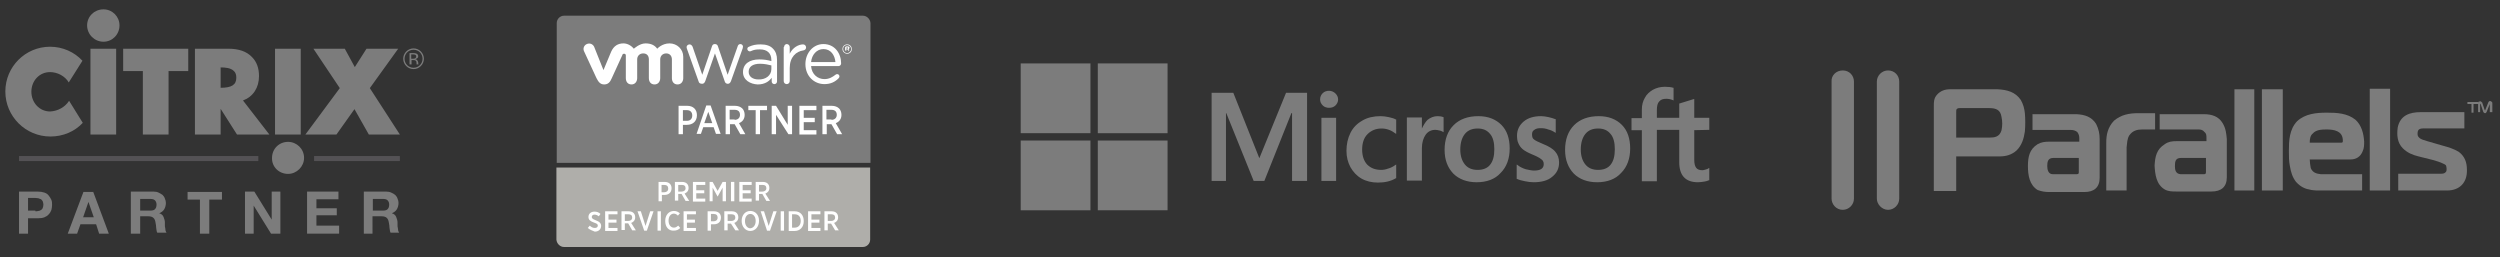 <?xml version="1.0" encoding="utf-8"?>
<!-- Generator: Adobe Illustrator 22.0.1, SVG Export Plug-In . SVG Version: 6.00 Build 0)  -->
<svg version="1.1" id="Layer_1" xmlns="http://www.w3.org/2000/svg" xmlns:xlink="http://www.w3.org/1999/xlink" x="0px" y="0px"
	 viewBox="0 0 749 77" style="enable-background:new 0 0 749 77;" xml:space="preserve">
<rect x="0" y="0" width="749" height="77" fill="#333333" stroke="none"/>
<style type="text/css">
	.st0{fill:#7C7C7C;}
	.st1{fill:#7C7C7C;stroke:#545255;stroke-width:1.5;}
	.st2{fill:#AFAEAA;}
	.st3{fill:#FFFFFF;}
</style>
<path class="st0" d="M26.1,7.6c0-2.7,2.2-4.8,4.9-4.8c2.7,0,4.8,2.2,4.8,4.8c0,2.7-2.1,4.9-4.8,4.9C28.3,12.5,26.1,10.3,26.1,7.6
	L26.1,7.6z M20.7,30.2l4.1,6.6c-2.4,2.6-5.9,4.1-9.7,4.1c-7.4,0-13.5-6-13.5-13.5C1.6,20,7.6,14,15,14c3.8,0,7.3,1.6,9.7,4.2
	l-4.1,6.5c-1.1-1.9-3.4-3.1-5.6-3.1c-3.2,0-5.6,2.6-5.6,5.9c0,3.2,2.4,5.9,5.6,5.9C17.3,33.3,19.5,32.1,20.7,30.2L20.7,30.2z
	 M27.1,14.6v25.7h7.7V14.6H27.1L27.1,14.6z M36.9,14.6v6.7h5.9v19h7.7v-19h5.9v-6.7H36.9L36.9,14.6z M72.8,30.1l7.9,10.2H71
	l-4.9-7.7v7.7h-7.7V14.6h10.1c3,0,5.4,0.8,7,2.5c1.4,1.4,2.1,3.3,2.1,5.7C77.6,26.3,75.8,29,72.8,30.1L72.8,30.1z M66.1,20.2v6.1
	c3.3,0,4.7-0.9,4.7-3c0-0.9-0.2-1.5-0.7-2C69.1,20.3,67.4,20.2,66.1,20.2L66.1,20.2z M82.4,14.6v25.7h7.7V14.6H82.4L82.4,14.6z
	 M110.8,26.4l8.5-11.8h-9.5l-3.5,5.5l-3-5.5h-9.4l7.9,11.8L91.5,40.3l9.3,0l5.4-7.6l4.3,7.6h9.3L110.8,26.4L110.8,26.4z M120.8,17.6
	c0,1.7,1.4,3.1,3.1,3.1c1.7,0,3.1-1.4,3.1-3.1c0-1.7-1.4-3.1-3.1-3.1C122.2,14.5,120.8,15.9,120.8,17.6L120.8,17.6z M123.9,20.3
	c-1.5,0-2.7-1.2-2.7-2.7c0-1.5,1.2-2.7,2.7-2.7c1.5,0,2.7,1.2,2.7,2.7C126.6,19.1,125.4,20.3,123.9,20.3L123.9,20.3z M124.4,17.7
	c0.4-0.1,0.9-0.3,0.9-0.8c0-0.8-0.7-1-1.5-1h-1.1v3.4h0.6V18h0.6c0.6,0,0.9,0.2,0.9,0.9c0,0.2,0,0.3,0,0.4h0.6
	c-0.1-0.1-0.1-0.3-0.1-0.6C125.2,18.2,124.9,17.8,124.4,17.7L124.4,17.7z M123.2,17.5v-1.2h0.6c0.6,0,0.9,0.2,0.9,0.6
	c0,0.4-0.3,0.7-0.9,0.7H123.2L123.2,17.5z M86.3,52.1c2.6,0,4.8-2.2,4.8-4.8c0-2.7-2.2-4.8-4.8-4.8c-2.7,0-4.8,2.1-4.8,4.8
	C81.4,50,83.6,52.1,86.3,52.1L86.3,52.1z"/>
<line class="st1" x1="5.7" y1="47.5" x2="77.4" y2="47.5"/>
<line class="st1" x1="94.1" y1="47.5" x2="119.8" y2="47.5"/>
<g>
	<path class="st0" d="M11.3,57.4c0.8,0,1.4,0.1,2,0.3c0.6,0.2,1,0.5,1.3,0.9c0.3,0.4,0.6,0.8,0.8,1.3c0.2,0.5,0.2,1,0.2,1.5
		c0,0.5-0.1,1-0.2,1.5c-0.2,0.5-0.4,0.9-0.8,1.3c-0.3,0.4-0.8,0.7-1.3,0.9c-0.5,0.2-1.2,0.3-2,0.3H8.4V70H5.7V57.4H11.3z M10.6,63.3
		c0.3,0,0.6,0,0.9-0.1c0.3,0,0.5-0.1,0.8-0.3c0.2-0.1,0.4-0.3,0.5-0.6c0.1-0.2,0.2-0.6,0.2-1c0-0.4-0.1-0.7-0.2-1
		c-0.1-0.2-0.3-0.4-0.5-0.6c-0.2-0.1-0.5-0.2-0.8-0.3c-0.3,0-0.6-0.1-0.9-0.1H8.4v3.8H10.6z"/>
	<path class="st0" d="M27.9,57.4L32.6,70h-2.9l-0.9-2.8h-4.7l-1,2.8h-2.8l4.7-12.5H27.9z M28.1,65.1l-1.6-4.6h0l-1.6,4.6H28.1z"/>
	<path class="st0" d="M46,57.4c0.6,0,1.1,0.1,1.5,0.3c0.4,0.2,0.8,0.4,1.2,0.7c0.3,0.3,0.6,0.7,0.7,1.1c0.2,0.4,0.3,0.9,0.3,1.3
		c0,0.7-0.2,1.4-0.5,1.9c-0.3,0.5-0.8,0.9-1.5,1.2v0c0.3,0.1,0.6,0.2,0.8,0.4c0.2,0.2,0.4,0.4,0.5,0.7c0.1,0.3,0.2,0.6,0.3,0.9
		c0.1,0.3,0.1,0.6,0.1,0.9c0,0.2,0,0.4,0,0.7c0,0.3,0,0.5,0.1,0.8c0,0.3,0.1,0.5,0.1,0.8c0.1,0.3,0.2,0.5,0.3,0.6h-2.8
		c-0.2-0.4-0.2-0.9-0.3-1.4c0-0.5-0.1-1.1-0.2-1.6c-0.1-0.7-0.3-1.1-0.6-1.4c-0.3-0.3-0.8-0.5-1.5-0.5H42V70h-2.8V57.4H46z M45,63.1
		c0.6,0,1.1-0.1,1.4-0.4c0.3-0.3,0.5-0.7,0.5-1.4c0-0.6-0.2-1-0.5-1.3c-0.3-0.3-0.8-0.4-1.4-0.4h-3v3.5H45z"/>
	<path class="st0" d="M56.2,59.8v-2.3h10.3v2.3h-3.8V70h-2.8V59.8H56.2z"/>
	<path class="st0" d="M76.2,57.4l5.2,8.4h0v-8.4H84V70h-2.8l-5.2-8.4h0V70h-2.6V57.4H76.2z"/>
	<path class="st0" d="M101.4,57.4v2.3h-6.6v2.7h6.1v2.1h-6.1v3.1h6.8V70H92V57.4H101.4z"/>
	<path class="st0" d="M115.7,57.4c0.6,0,1.1,0.1,1.5,0.3c0.5,0.2,0.8,0.4,1.2,0.7c0.3,0.3,0.6,0.7,0.7,1.1c0.2,0.4,0.3,0.9,0.3,1.3
		c0,0.7-0.2,1.4-0.5,1.9c-0.3,0.5-0.8,0.9-1.5,1.2v0c0.3,0.1,0.6,0.2,0.8,0.4c0.2,0.2,0.4,0.4,0.5,0.7c0.1,0.3,0.2,0.6,0.3,0.9
		c0.1,0.3,0.1,0.6,0.1,0.9c0,0.2,0,0.4,0,0.7c0,0.3,0,0.5,0.1,0.8c0,0.3,0.1,0.5,0.1,0.8c0.1,0.3,0.2,0.5,0.3,0.6H117
		c-0.2-0.4-0.2-0.9-0.3-1.4c0-0.5-0.1-1.1-0.2-1.6c-0.1-0.7-0.3-1.1-0.6-1.4c-0.3-0.3-0.8-0.5-1.5-0.5h-2.8V70H109V57.4H115.7z
		 M114.7,63.1c0.6,0,1.1-0.1,1.4-0.4c0.3-0.3,0.5-0.7,0.5-1.4c0-0.6-0.2-1-0.5-1.3c-0.3-0.3-0.8-0.4-1.4-0.4h-3v3.5H114.7z"/>
</g>
<g>
	<path class="st0" d="M258.5,4.7H169c-1.2,0-2.2,1-2.2,2.2v41.9h94V6.9C260.7,5.7,259.7,4.7,258.5,4.7z"/>
</g>
<g>
	<path class="st2" d="M169,74h89.5c1.2,0,2.2-1,2.2-2.2V50.2h-94v21.6C166.8,73,167.8,74,169,74z"/>
</g>
<g>
	<g>
		<path class="st3" d="M209.3,24.4l-3.5-9.8c0-0.1-0.1-0.3-0.1-0.5c0-0.4,0.4-0.8,0.9-0.8c0.4,0,0.7,0.3,0.9,0.7l2.9,8.4l2.9-8.5
			c0.1-0.4,0.4-0.7,0.8-0.7h0.1c0.5,0,0.8,0.3,0.9,0.7l2.9,8.5l3-8.5c0.1-0.4,0.4-0.7,0.8-0.7c0.5,0,0.8,0.4,0.8,0.8
			c0,0.2-0.1,0.3-0.1,0.5l-3.5,9.8c-0.2,0.5-0.5,0.8-0.9,0.8h-0.1c-0.4,0-0.8-0.3-0.9-0.8l-2.9-8.3l-2.9,8.3
			c-0.2,0.5-0.5,0.8-0.9,0.8h0C209.8,25.1,209.4,24.9,209.3,24.4"/>
		<path class="st3" d="M234.9,14.1c0-0.5,0.4-0.9,0.8-0.9c0.5,0,0.9,0.4,0.9,0.9v2c0.9-1.9,2.7-2.8,4-2.8c0.5,0,0.9,0.4,0.9,0.9
			c0,0.5-0.3,0.8-0.8,0.9c-2.2,0.3-4.1,2-4.1,5.3v3.9c0,0.5-0.4,0.9-0.9,0.9c-0.5,0-0.9-0.4-0.9-0.9V14.1z"/>
		<path class="st3" d="M250.3,18.6c-0.2-2.1-1.4-3.9-3.6-3.9c-2,0-3.5,1.7-3.7,3.9H250.3z M247,25.2c-3.1,0-5.7-2.4-5.7-6v0
			c0-3.3,2.3-6,5.4-6c3.4,0,5.3,2.8,5.3,5.8c0,0.5-0.4,0.8-0.8,0.8H243c0.2,2.5,2,3.9,4,3.9c1.4,0,2.4-0.6,3.3-1.3
			c0.1-0.1,0.3-0.2,0.5-0.2c0.4,0,0.7,0.3,0.7,0.7c0,0.2-0.1,0.4-0.3,0.6C250.2,24.5,248.9,25.2,247,25.2"/>
		<path class="st3" d="M231.1,20.7v-1.1c-0.8-0.2-2-0.5-3.4-0.5c-2.2,0-3.4,0.9-3.4,2.4v0c0,1.5,1.3,2.3,2.9,2.3
			C229.4,23.9,231.1,22.6,231.1,20.7 M222.6,21.6L222.6,21.6c0-2.5,2-3.8,4.9-3.8c1.5,0,2.5,0.2,3.6,0.5V18c0-2.1-1.3-3.2-3.4-3.2
			c-1.2,0-1.8,0.1-2.7,0.5c-0.1,0-0.2,0.1-0.3,0.1c-0.4,0-0.8-0.3-0.8-0.7c0-0.4,0.2-0.6,0.5-0.7c1.1-0.5,2-0.7,3.5-0.7
			c1.6,0,2.9,0.4,3.7,1.3c0.8,0.8,1.2,1.9,1.2,3.4v6.4c0,0.5-0.4,0.8-0.8,0.8c-0.5,0-0.8-0.4-0.8-0.8v-1.1c-0.8,1.1-2.1,2-4.2,2
			C224.8,25.2,222.6,24,222.6,21.6"/>
		<path class="st3" d="M178,14c-0.4-0.8-1.3-1.2-2.2-0.8c-0.9,0.4-1.2,1.4-0.8,2.2l3.7,8c0.6,1.2,1.2,1.9,2.3,1.9
			c1.2,0,1.8-0.7,2.3-1.9c0,0,3.2-7,3.2-7c0-0.1,0.1-0.3,0.5-0.3c0.3,0,0.5,0.2,0.5,0.5v6.8c0,1.1,0.6,1.9,1.7,1.9
			c1.1,0,1.7-0.9,1.7-1.9v-5.6c0-1.1,0.8-1.8,1.8-1.8c1.1,0,1.7,0.7,1.7,1.8v5.6c0,1.1,0.6,1.9,1.7,1.9c1.1,0,1.7-0.9,1.7-1.9v-5.6
			c0-1.1,0.8-1.8,1.8-1.8c1,0,1.7,0.7,1.7,1.8v5.6c0,1.1,0.6,1.9,1.7,1.9c1.1,0,1.7-0.9,1.7-1.9V17c0-2.3-1.9-4-4.1-4
			c-2.3,0-3.7,1.6-3.7,1.6c-0.7-1-1.8-1.6-3.5-1.6c-1.8,0-3.5,1.6-3.5,1.6c-0.8-1-2-1.6-3.1-1.6c-1.6,0-2.9,0.7-3.7,2.5l-2.3,5.5
			L178,14z"/>
		<path class="st3" d="M255,14.7L255,14.7c0-0.6-0.5-1.2-1.2-1.2c-0.7,0-1.2,0.5-1.2,1.2v0c0,0.6,0.5,1.2,1.2,1.2
			C254.5,15.9,255,15.3,255,14.7 M252.4,14.7L252.4,14.7c0-0.8,0.6-1.4,1.4-1.4c0.8,0,1.4,0.6,1.4,1.4v0c0,0.8-0.6,1.4-1.4,1.4
			C253.1,16.1,252.4,15.5,252.4,14.7"/>
	</g>
	<path class="st3" d="M253.9,14.6c0.1,0,0.2-0.1,0.2-0.2v0c0-0.1-0.1-0.2-0.2-0.2h-0.3v0.4H253.9z M253.3,14.1
		c0-0.1,0.1-0.2,0.2-0.2h0.5c0.2,0,0.3,0.1,0.4,0.1c0.1,0.1,0.1,0.2,0.1,0.3v0c0,0.2-0.1,0.4-0.3,0.4l0.2,0.3c0,0,0,0.1,0,0.1
		c0,0.1-0.1,0.1-0.1,0.1c-0.1,0-0.1,0-0.2-0.1l-0.3-0.4h-0.2v0.3c0,0.1-0.1,0.2-0.2,0.2c-0.1,0-0.2-0.1-0.2-0.2V14.1z"/>
</g>
<g>
	<g>
		<path class="st3" d="M203.3,31.7h2.6c1.8,0,2.9,1.1,2.9,2.8v0c0,1.9-1.3,2.9-3,2.9h-1.2v2.8h-1.3V31.7z M205.8,36.2
			c1,0,1.6-0.6,1.6-1.6v0c0-1-0.6-1.6-1.6-1.6h-1.2v3.2H205.8z"/>
		<path class="st3" d="M211.6,31.6h1.3l3,8.5h-1.4l-0.7-2h-3.1l-0.7,2h-1.3L211.6,31.6z M213.4,36.9l-1.2-3.4l-1.2,3.4H213.4z"/>
		<path class="st3" d="M217.3,31.7h2.9c0.9,0,1.7,0.3,2.2,0.8c0.4,0.4,0.7,1.1,0.7,1.9v0c0,1.3-0.7,2.1-1.7,2.5l1.9,3.3h-1.5l-1.7-3
			c0,0-0.1,0-0.1,0h-1.3v3h-1.3V31.7z M220.1,35.9c1,0,1.6-0.6,1.6-1.5v0c0-1-0.6-1.5-1.6-1.5h-1.5v2.9H220.1z"/>
		<path class="st3" d="M226.3,33h-2.1v-1.3h5.6V33h-2.1v7.2h-1.3V33z"/>
		<path class="st3" d="M231.3,31.7h1.2l3.5,5.7v-5.7h1.3v8.5h-1.1l-3.7-5.8v5.8h-1.3V31.7z"/>
		<path class="st3" d="M239.5,31.7h5.1V33h-3.8v2.3h3.3v1.3h-3.3v2.4h3.8v1.3h-5.1V31.7z"/>
		<path class="st3" d="M246.3,31.7h2.9c0.9,0,1.7,0.3,2.2,0.8c0.4,0.4,0.7,1.1,0.7,1.9v0c0,1.3-0.7,2.1-1.7,2.5l1.9,3.3h-1.5l-1.7-3
			c0,0-0.1,0-0.1,0h-1.3v3h-1.3V31.7z M249.1,35.9c1,0,1.6-0.6,1.6-1.5v0c0-1-0.6-1.5-1.6-1.5h-1.5v2.9H249.1z"/>
	</g>
</g>
<g>
	<g>
		<path class="st3" d="M197.2,54.5h1.9c1.3,0,2.1,0.7,2.1,1.9v0c0,1.3-0.9,2-2.1,2h-0.8v1.9h-1V54.5z M199,57.6
			c0.7,0,1.2-0.4,1.2-1.1v0c0-0.7-0.4-1.1-1.2-1.1h-0.8v2.2H199z"/>
		<path class="st3" d="M202.2,54.5h2.1c0.7,0,1.2,0.2,1.5,0.5c0.3,0.3,0.5,0.7,0.5,1.3v0c0,0.9-0.5,1.4-1.2,1.7l1.4,2.2h-1.1
			l-1.2-2.1c0,0,0,0-0.1,0h-0.9v2h-1V54.5z M204.2,57.4c0.7,0,1.2-0.4,1.2-1v0c0-0.7-0.4-1-1.1-1h-1.1v2H204.2z"/>
		<path class="st3" d="M207.6,54.5h3.7v0.9h-2.7V57h2.4v0.9h-2.4v1.6h2.7v0.9h-3.7V54.5z"/>
		<path class="st3" d="M212.5,54.5h1l1.5,2.7l1.5-2.7h1v5.8h-1v-4.1l-1.5,2.7h0l-1.5-2.7v4.1h-0.9V54.5z"/>
		<path class="st3" d="M219,54.5h1v5.8h-1V54.5z"/>
		<path class="st3" d="M221.5,54.5h3.7v0.9h-2.7V57h2.4v0.9h-2.4v1.6h2.7v0.9h-3.7V54.5z"/>
		<path class="st3" d="M226.4,54.5h2.1c0.7,0,1.2,0.2,1.5,0.5c0.3,0.3,0.5,0.7,0.5,1.3v0c0,0.9-0.5,1.4-1.2,1.7l1.4,2.2h-1.1
			l-1.2-2.1c0,0,0,0-0.1,0h-0.9v2h-1V54.5z M228.4,57.4c0.7,0,1.2-0.4,1.2-1v0c0-0.7-0.4-1-1.1-1h-1.1v2H228.4z"/>
		<path class="st3" d="M176.1,68.3l0.6-0.7c0.4,0.4,0.9,0.7,1.5,0.7c0.6,0,0.9-0.3,0.9-0.7v0c0-0.4-0.2-0.6-1.1-0.9
			c-1.1-0.4-1.7-0.8-1.7-1.7v0c0-1,0.8-1.6,1.8-1.6c0.7,0,1.3,0.2,1.8,0.7l-0.5,0.7c-0.4-0.3-0.8-0.5-1.3-0.5
			c-0.5,0-0.8,0.3-0.8,0.7v0c0,0.4,0.2,0.6,1.2,1c1.1,0.4,1.6,0.9,1.6,1.7v0c0,1-0.8,1.7-1.9,1.7C177.5,69.1,176.8,68.9,176.1,68.3z
			"/>
		<path class="st3" d="M181.3,63.3h3.7v0.9h-2.7v1.6h2.4v0.9h-2.4v1.6h2.7v0.9h-3.7V63.3z"/>
		<path class="st3" d="M186.2,63.3h2.1c0.7,0,1.2,0.2,1.5,0.5c0.3,0.3,0.5,0.7,0.5,1.3v0c0,0.9-0.5,1.4-1.2,1.7l1.4,2.2h-1.1
			l-1.2-2.1c0,0,0,0-0.1,0h-0.9v2h-1V63.3z M188.2,66.2c0.7,0,1.2-0.4,1.2-1v0c0-0.7-0.4-1-1.1-1h-1.1v2H188.2z"/>
		<path class="st3" d="M191,63.3h1l1.4,4.4l1.4-4.4h1l-2,5.8H193L191,63.3z"/>
		<path class="st3" d="M197,63.3h1v5.8h-1V63.3z"/>
		<path class="st3" d="M199.3,66.2L199.3,66.2c0-1.8,1.1-3,2.6-3c0.8,0,1.3,0.3,1.8,0.7l-0.6,0.7c-0.3-0.3-0.7-0.6-1.2-0.6
			c-0.9,0-1.6,0.8-1.6,2.1v0c0,1.3,0.7,2.1,1.6,2.1c0.6,0,0.9-0.3,1.3-0.6l0.6,0.7c-0.5,0.5-1.1,0.8-1.9,0.8
			C200.3,69.2,199.3,68,199.3,66.2z"/>
		<path class="st3" d="M204.8,63.3h3.7v0.9h-2.7v1.6h2.4v0.9h-2.4v1.6h2.7v0.9h-3.7V63.3z"/>
		<path class="st3" d="M212,63.3h1.9c1.3,0,2.1,0.7,2.1,1.9v0c0,1.3-0.9,2-2.1,2H213v1.9h-1V63.3z M213.8,66.3
			c0.7,0,1.2-0.4,1.2-1.1v0c0-0.7-0.4-1.1-1.2-1.1H213v2.2H213.8z"/>
		<path class="st3" d="M217.1,63.3h2.1c0.7,0,1.2,0.2,1.5,0.5c0.3,0.3,0.5,0.7,0.5,1.3v0c0,0.9-0.5,1.4-1.2,1.7l1.4,2.2h-1.1L219,67
			c0,0,0,0-0.1,0H218v2h-1V63.3z M219.1,66.2c0.7,0,1.2-0.4,1.2-1v0c0-0.7-0.4-1-1.1-1H218v2H219.1z"/>
		<path class="st3" d="M222.2,66.2L222.2,66.2c0-1.8,1.1-3,2.6-3c1.5,0,2.6,1.2,2.6,2.9v0.1c0,1.7-1.1,3-2.6,3
			C223.3,69.2,222.2,67.9,222.2,66.2z M226.4,66.2L226.4,66.2c0-1.3-0.7-2.1-1.6-2.1c-0.9,0-1.6,0.8-1.6,2.1v0.1
			c0,1.2,0.7,2.1,1.6,2.1C225.7,68.3,226.4,67.5,226.4,66.2z"/>
		<path class="st3" d="M227.9,63.3h1l1.4,4.4l1.4-4.4h1l-2,5.8h-0.9L227.9,63.3z"/>
		<path class="st3" d="M233.9,63.3h1v5.8h-1V63.3z"/>
		<path class="st3" d="M236.3,63.3h1.8c1.7,0,2.7,1.2,2.7,2.9v0.1c0,1.7-1.1,2.9-2.7,2.9h-1.8V63.3z M237.3,64.1v4.1h0.8
			c1.1,0,1.8-0.8,1.8-2v0c0-1.3-0.7-2-1.8-2H237.3z"/>
		<path class="st3" d="M242.1,63.3h3.7v0.9h-2.7v1.6h2.4v0.9h-2.4v1.6h2.7v0.9h-3.7V63.3z"/>
		<path class="st3" d="M247,63.3h2.1c0.7,0,1.2,0.2,1.5,0.5c0.3,0.3,0.5,0.7,0.5,1.3v0c0,0.9-0.5,1.4-1.2,1.7l1.4,2.2h-1.1L249,67
			c0,0,0,0-0.1,0H248v2h-1V63.3z M249,66.2c0.7,0,1.2-0.4,1.2-1v0c0-0.7-0.4-1-1.1-1H248v2H249z"/>
	</g>
</g>
<path id="microsoft_1_" class="st0" d="M512.1,38.9v-3.6h-4.5v-5.6l-0.2,0l-4.2,1.3l-0.1,0v4.3h-6.7v-2.4c0-1.1,0.2-2,0.7-2.5
	c0.5-0.6,1.2-0.8,2.1-0.8c0.6,0,1.3,0.1,2,0.4l0.2,0.1v-3.8l-0.1,0c-0.6-0.2-1.5-0.3-2.5-0.3c-1.3,0-2.5,0.3-3.6,0.9
	c-1,0.6-1.9,1.4-2.4,2.4c-0.6,1-0.9,2.2-0.9,3.5v2.6h-3.1v3.6h3.1v15.3h4.5V38.9h6.7v9.7c0,4,1.9,6,5.6,6c0.6,0,1.3-0.1,1.9-0.2
	c0.7-0.1,1.1-0.3,1.4-0.4l0.1,0v-3.7l-0.2,0.1c-0.2,0.2-0.5,0.3-0.9,0.4c-0.4,0.1-0.7,0.2-0.9,0.2c-0.9,0-1.5-0.2-1.9-0.7
	c-0.4-0.5-0.6-1.3-0.6-2.4v-8.9L512.1,38.9L512.1,38.9L512.1,38.9z M478.8,50.9c-1.6,0-2.9-0.5-3.8-1.6c-0.9-1.1-1.4-2.6-1.4-4.5
	c0-2,0.5-3.6,1.4-4.7c0.9-1.1,2.2-1.6,3.8-1.6c1.6,0,2.8,0.5,3.7,1.6c0.9,1,1.3,2.6,1.3,4.6c0,2.1-0.4,3.6-1.3,4.7
	C481.7,50.4,480.4,50.9,478.8,50.9 M479,34.8c-3.1,0-5.6,0.9-7.4,2.7c-1.8,1.8-2.7,4.3-2.7,7.4c0,3,0.9,5.3,2.6,7.1
	c1.7,1.7,4.1,2.6,7,2.6c3,0,5.5-0.9,7.2-2.8c1.8-1.8,2.7-4.3,2.7-7.3c0-3-0.8-5.4-2.5-7.1C484.2,35.7,481.9,34.8,479,34.8
	 M461.7,34.8c-2.1,0-3.9,0.5-5.2,1.6c-1.3,1.1-2,2.5-2,4.2c0,0.9,0.1,1.7,0.4,2.3c0.3,0.7,0.7,1.3,1.3,1.8c0.6,0.5,1.5,1,2.7,1.5
	c1,0.4,1.8,0.8,2.3,1.1c0.5,0.3,0.8,0.6,1,0.8c0.2,0.3,0.3,0.6,0.3,1.1c0,1.3-1,1.9-2.9,1.9c-0.7,0-1.6-0.2-2.5-0.4
	c-0.9-0.3-1.8-0.7-2.5-1.3l-0.2-0.1v4.3l0.1,0c0.6,0.3,1.4,0.5,2.4,0.7c0.9,0.2,1.8,0.3,2.6,0.3c2.3,0,4.2-0.5,5.5-1.6
	c1.4-1.1,2.1-2.5,2.1-4.3c0-1.3-0.4-2.4-1.1-3.2c-0.7-0.9-2-1.7-3.8-2.4c-1.4-0.6-2.3-1-2.7-1.4c-0.4-0.3-0.5-0.8-0.5-1.5
	c0-0.6,0.2-1,0.7-1.3c0.5-0.4,1.1-0.5,1.9-0.5c0.8,0,1.5,0.1,2.3,0.4c0.8,0.2,1.4,0.5,2,0.9l0.2,0.1v-4.1l-0.1,0
	c-0.5-0.2-1.2-0.4-2-0.6C463.1,34.9,462.3,34.8,461.7,34.8 M442.7,50.9c-1.6,0-2.9-0.5-3.8-1.6c-0.9-1.1-1.4-2.6-1.4-4.5
	c0-2,0.5-3.6,1.4-4.7c0.9-1.1,2.2-1.6,3.8-1.6c1.6,0,2.8,0.5,3.7,1.6c0.9,1,1.3,2.6,1.3,4.6c0,2.1-0.4,3.6-1.3,4.7
	C445.6,50.4,444.3,50.9,442.7,50.9 M442.9,34.8c-3.1,0-5.6,0.9-7.4,2.7c-1.8,1.8-2.7,4.3-2.7,7.4c0,3,0.9,5.3,2.6,7.1
	c1.7,1.7,4.1,2.6,7,2.6c3,0,5.5-0.9,7.2-2.8c1.8-1.8,2.7-4.3,2.7-7.3c0-3-0.8-5.4-2.5-7.1C448.1,35.7,445.8,34.8,442.9,34.8
	 M426,38.5v-3.3h-4.5v18.9h4.5v-9.7c0-1.6,0.4-3,1.1-4c0.7-1,1.7-1.5,2.9-1.5c0.4,0,0.9,0.1,1.3,0.2c0.5,0.1,0.8,0.3,1,0.4l0.2,0.1
	v-4.5l-0.1,0c-0.4-0.2-1-0.3-1.7-0.3c-1.1,0-2.1,0.4-3,1.1C427,36.6,426.5,37.5,426,38.5L426,38.5L426,38.5L426,38.5z M413.6,34.8
	c-2,0-3.9,0.4-5.4,1.3c-1.6,0.9-2.8,2.1-3.6,3.7c-0.8,1.6-1.2,3.4-1.2,5.4c0,1.8,0.4,3.4,1.2,4.9c0.8,1.4,1.9,2.6,3.3,3.4
	c1.4,0.8,3.1,1.2,4.9,1.2c2.1,0,3.9-0.4,5.4-1.3l0.1,0v-4.1l-0.2,0.1c-0.7,0.5-1.4,0.9-2.2,1.1c-0.8,0.3-1.5,0.4-2.1,0.4
	c-1.7,0-3.1-0.5-4.2-1.6c-1-1.1-1.5-2.6-1.5-4.5c0-1.9,0.5-3.5,1.6-4.6c1.1-1.1,2.5-1.7,4.2-1.7c1.5,0,2.9,0.5,4.2,1.5l0.2,0.1v-4.3
	l-0.1,0c-0.5-0.3-1.2-0.5-2.1-0.7C415.2,34.9,414.4,34.8,413.6,34.8 M400.3,35.3h-4.4v18.9h4.4V35.3z M398.2,27.2
	c-0.7,0-1.4,0.2-1.9,0.7c-0.5,0.5-0.8,1.1-0.8,1.9c0,0.7,0.3,1.3,0.8,1.8c0.5,0.5,1.2,0.7,1.9,0.7c0.7,0,1.4-0.2,1.9-0.7
	c0.5-0.5,0.8-1.1,0.8-1.8c0-0.7-0.3-1.3-0.8-1.8C399.6,27.5,398.9,27.2,398.2,27.2 M387.1,33.9v20.3h4.5V27.8h-6.3l-8,19.6
	l-7.8-19.6H363v26.4h4.3V33.9h0.1l8.2,20.3h3.2l8.1-20.3L387.1,33.9L387.1,33.9z"/>
<path id="red" class="st0" d="M326.7,39.9h-20.9V19h20.9L326.7,39.9L326.7,39.9z"/>
<path id="green" class="st0" d="M349.8,39.9h-20.9V19h20.9C349.8,19,349.8,39.9,349.8,39.9z"/>
<path id="blue" class="st0" d="M326.7,63h-20.9V42.1h20.9L326.7,63L326.7,63z"/>
<path id="yellow" class="st0" d="M349.8,63h-20.9V42.1h20.9C349.8,42.1,349.8,63,349.8,63z"/>
<g id="g2585" transform="matrix(1.524,0,0,1.524,-39.83,-26.596)">
	<path id="path4" class="st0" d="M388.4,31.3c1.3,0,2.2,1,2.2,2.2v23c0,1.2-1,2.2-2.2,2.2c-1.3,0-2.2-1.1-2.2-2.2v-23
		C386.1,32.3,387.1,31.3,388.4,31.3L388.4,31.3z"/>
	<path id="path6" class="st0" d="M397.3,31.3c1.3,0,2.2,1,2.2,2.2v23c0,1.2-1,2.2-2.2,2.2c-1.2,0-2.2-1.1-2.2-2.2v-23
		C395.1,32.3,396.1,31.3,397.3,31.3L397.3,31.3z"/>
	<path id="path8" class="st0" d="M512.4,39.6v-1.7h0.9v-0.4h-2.1v0.4h0.8v1.7H512.4L512.4,39.6z M515.3,37.6l-0.6,1.5
		c0,0.1,0,0.1-0.1,0l-0.5-1.5c0,0-0.1,0-0.1-0.1c-0.1-0.1-0.3-0.2-0.4-0.1c-0.2,0-0.3,0.1-0.3,0.3v1.8h0.4v-1.6l0,0
		c0-0.1,0.1,0,0.1,0l0,0l0.5,1.5c0.1,0.2,0.2,0.3,0.4,0.3s0.2-0.2,0.3-0.3l0.6-1.5c0,0,0-0.1,0,0v1.6h0.5v-1.8
		c0-0.2-0.2-0.3-0.4-0.4C515.5,37.3,515.4,37.4,515.3,37.6L515.3,37.6z"/>
	<path id="path10" class="st0" d="M497.5,54.9h9.7c2.5,0,4-1.6,3.9-4.1c0-1.4-0.4-2.6-1.6-3.5c-1-0.6-2-0.9-3.1-1.2l-3.1-0.9
		c-0.6-0.2-1.2-0.3-1.6-0.7c-0.3-0.3-0.3-0.5-0.3-0.8c0-0.7,0.3-1,1.1-1h8.1v-3.2h-8.6c-2.1,0-4,0.6-4.5,3c-0.2,1.5-0.1,3,1,4.1
		c0.9,0.9,1.9,1.3,3.1,1.6l2.8,0.7c0.7,0.2,1.4,0.4,2,0.7c0.2,0.1,0.5,0.2,0.6,0.4c0.1,0.3,0.2,0.9,0,1.2c-0.2,0.3-0.5,0.4-0.9,0.4
		h-8.5V54.9L497.5,54.9z"/>
	<path id="path12" class="st0" d="M483.5,42.9c1.5,0,3.1,0.3,3.2,2c0,0.3,0.1,0.6-0.3,0.6h-6.2c0-0.7,0.1-1.4,0.6-1.8
		C481.4,43,482.4,42.9,483.5,42.9L483.5,42.9z M482.4,51.7c-0.9-0.1-1.6-0.3-2-1.2c-0.1-0.6-0.2-1.2-0.2-1.7h8c1.2,0,2-0.6,2.4-1.6
		c0.3-0.6,0.3-1.3,0.3-1.9c-0.1-1.6-0.5-3.2-1.7-4.3c-1.6-1.3-3.7-1.4-5.6-1.4c-2.1,0-4.3,0.2-5.9,1.7c-1.5,1.6-1.6,3.8-1.6,5.8
		c0,1.1,0,2,0.2,3c0.2,1.2,0.5,2.2,1.2,3.1c0.9,1,1.8,1.4,3,1.6c0.6,0.1,1.1,0.1,1.6,0.1h8.4v-3.2h-7.5H482.4L482.4,51.7z"/>
	<path id="path14" class="st0" d="M434.8,48.4v3c0,0.3-0.3,0.3-0.6,0.3h-4.5c-0.9,0-1.1-0.9-1.1-1.6c0-0.8,0.1-1.6,1.2-1.6H434.8
		L434.8,48.4z M425.7,39.7V43h7.6c0.4,0,0.8,0.1,1.2,0.4c0.3,0.4,0.4,0.8,0.4,1.2v0.7h-5.9c-0.9,0-1.6,0.1-2.3,0.5
		c-1.6,1-1.9,2.5-1.9,4.3s0.3,3.7,1.9,4.7c0.8,0.3,1.5,0.4,2.3,0.4h6.9c1.9,0,3-0.9,3-2.8v-7.6c0-1.1-0.2-2-0.7-3
		c-0.9-1.4-2.2-1.8-3.8-1.9H425.7L425.7,39.7z"/>
	<path id="path16" class="st0" d="M410.7,44.5v-5c0-0.2,0-0.5,0.1-0.6c0.2-0.2,0.4-0.2,0.6-0.2h5.8c1.4,0,2.2,0.4,2.4,1.7
		c0.2,0.9,0.2,1.8,0,2.7c-0.4,1.3-1.4,1.4-2.4,1.4H410.7L410.7,44.5z M410.7,55v-6.8h8.5c1.3,0,2.4-0.3,3.4-1.2c1-1,1.4-2.3,1.6-3.7
		c0.1-1.2,0.1-2.4,0-3.6c-0.1-0.9-0.3-1.7-0.8-2.6c-1.1-1.6-2.7-2-4.6-2.1h-0.2h-9.1c-1,0-1.9,0.3-2.6,1.1c-0.6,0.7-0.6,1.4-0.6,2.2
		V55H410.7L410.7,55z"/>
	<path id="path18" class="st0" d="M441.7,41.2c-1.2,1.3-1.5,2.7-1.5,4.3v9.4h4v-8.5c0.1-0.8,0.1-1.6,0.5-2.3c0.7-1,1.6-1.2,2.6-1.2
		h2.5v-3.2h-3.3C444.7,39.7,443.1,40,441.7,41.2L441.7,41.2z"/>
	<polygon id="polygon20" class="st0" points="496,54.9 492,54.9 492,34.9 496,34.9 496,54.9 	"/>
	<polygon id="polygon22" class="st0" points="474.9,54.9 470.8,54.9 470.8,35 474.9,35 474.9,54.9 	"/>
	<polygon id="polygon24" class="st0" points="469.3,54.9 465.4,54.9 465.4,35 469.3,35 469.3,54.9 	"/>
	<path id="path26" class="st0" d="M459.8,48.4v2.9c0,0.4-0.2,0.4-0.5,0.4h-4.5c-1-0.1-1.1-0.9-1.1-1.6c0-0.9,0.1-1.6,1.2-1.6H459.8
		L459.8,48.4z M450.7,39.7v3.2h7.6c0.5,0,0.9,0.1,1.2,0.5c0.4,0.3,0.4,0.7,0.4,1.2v0.6H454c-0.9,0-1.6,0.1-2.3,0.6
		c-1.6,1-1.9,2.4-2,4.2c0.1,1.7,0.3,3.7,2,4.7c0.7,0.4,1.5,0.4,2.3,0.4h6.9c1.9,0,3-0.9,3-2.8v-7.5c-0.1-1.1-0.2-2.1-0.8-3.1
		c-0.8-1.4-2.2-1.8-3.7-1.8H450.7L450.7,39.7z"/>
</g>
</svg>
